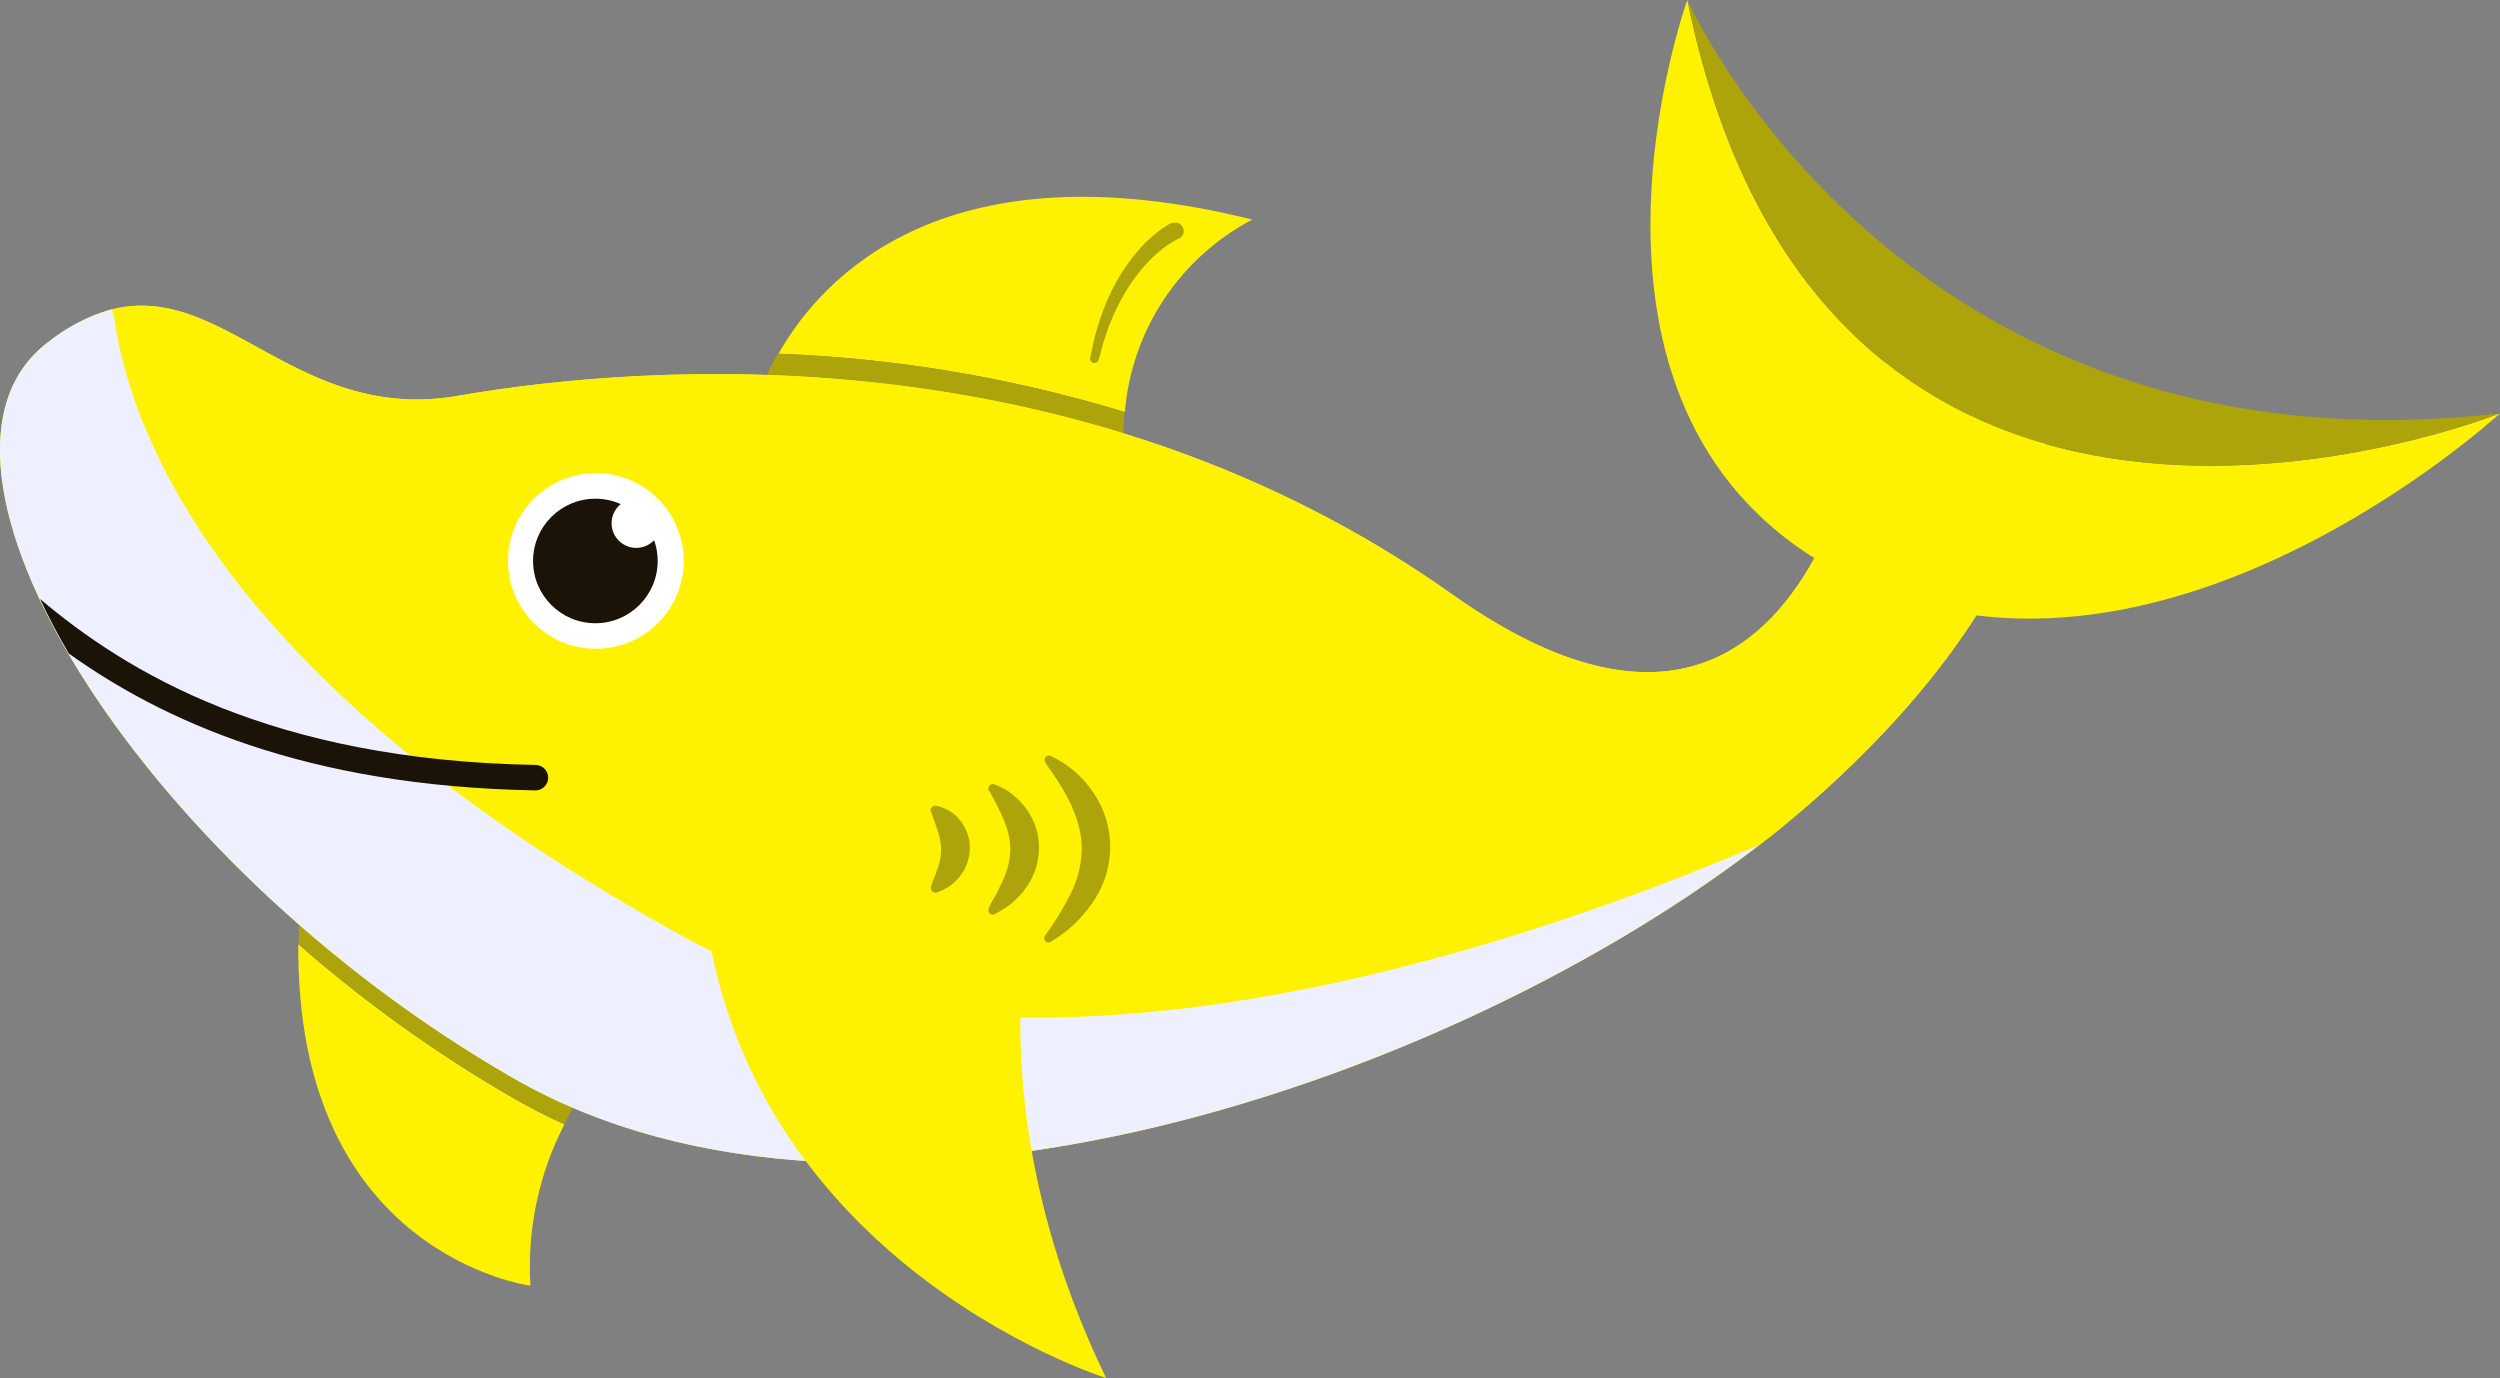 <?xml version="1.0" encoding="UTF-8"?> <svg xmlns="http://www.w3.org/2000/svg" width="410" height="226" viewBox="0 0 410 226" fill="none"><rect x="0" y="0" width="410" height="226" fill="#808080" stroke="none"/> <g clip-path="url(#clip0)"> <path d="M92.565 184.389C88.356 192.549 86.43 201.693 86.99 210.857C86.99 210.857 48.478 205.912 48.924 154.827C59.792 164.362 71.571 172.808 84.091 180.042C86.837 181.639 89.666 183.09 92.565 184.389Z" fill="#FFF200"></path> <path d="M99.883 173.188C96.99 176.585 94.532 180.329 92.565 184.333C89.705 183.054 86.914 181.626 84.202 180.056C71.671 172.842 59.878 164.415 48.994 154.897C48.994 152.515 49.091 150.077 49.286 147.5L99.883 173.188Z" fill="#ACA40A"></path> <path d="M205.383 36.011C199.52 39.087 194.529 43.593 190.874 49.112C187.219 54.63 185.018 60.983 184.476 67.579C166.03 61.953 146.934 58.736 127.662 58.008C134.994 45.108 155.302 23.571 205.383 36.011Z" fill="#FFF200"></path> <path d="M186.065 86.692L123.801 66.645C124.71 63.623 125.983 60.722 127.593 58.008C146.864 58.736 165.96 61.953 184.406 67.579C183.87 73.998 184.43 80.461 186.065 86.692V86.692Z" fill="#ACA40A"></path> <path d="M335.708 59.136C335.708 59.136 343.959 90.091 297.294 131.382C250.628 172.673 146.563 212.71 84.146 176.796C21.73 140.883 -17.465 75.644 7.722 56.239C32.909 36.833 44.073 70.281 75.058 64.918C106.044 59.554 177.088 54.177 238.222 97.516C299.356 140.855 307.204 59.54 307.204 59.54L335.708 59.136Z" fill="#FFF200"></path> <path d="M112.637 153.88C37.467 112.603 21.772 72.134 18.873 52.631C18.779 51.985 18.62 51.35 18.399 50.736C36.783 46.139 48.798 69.459 75.059 64.918C106.044 59.54 177.088 54.177 238.222 97.516C299.356 140.855 307.204 59.54 307.204 59.54L335.708 59.136C335.708 59.136 343.959 90.091 297.294 131.382C294.506 133.778 291.718 136.174 288.582 138.542C245.387 157.014 165.324 182.814 112.637 153.88Z" fill="#FFF200"></path> <path d="M84.147 176.796C21.772 140.869 -17.465 75.644 7.722 56.239C10.84 53.693 14.451 51.819 18.329 50.736C18.551 51.35 18.709 51.985 18.803 52.631C21.702 72.134 37.397 112.603 112.567 153.88C165.254 182.814 245.317 157.014 288.512 138.556C238.654 177.061 142.897 210.62 84.147 176.796Z" fill="#EEF0FF"></path> <path d="M410 67.787C410 67.787 353.396 119.972 302.674 94.409C251.952 68.846 276.72 0 276.72 0C299.621 111.976 410 67.787 410 67.787Z" fill="#FFF200"></path> <path d="M410 67.787C410 67.787 299.621 111.976 276.72 0C276.72 0 311.678 79.016 410 67.787Z" fill="#ACA40A"></path> <path d="M181.409 226C181.409 226 116.581 205.786 114.839 139.503H171.137C171.137 139.503 157.616 176.922 181.409 226Z" fill="#FFF200"></path> <path d="M97.723 106.404C89.763 106.404 83.31 99.955 83.31 91.999C83.31 84.044 89.763 77.595 97.723 77.595C105.682 77.595 112.135 84.044 112.135 91.999C112.135 99.955 105.682 106.404 97.723 106.404Z" fill="white"></path> <path d="M97.639 102.211C91.996 102.211 87.422 97.639 87.422 91.999C87.422 86.36 91.996 81.788 97.639 81.788C103.282 81.788 107.856 86.36 107.856 91.999C107.856 97.639 103.282 102.211 97.639 102.211Z" fill="#1C1308"></path> <path d="M104.343 89.854C102.111 89.854 100.301 88.045 100.301 85.814C100.301 83.583 102.111 81.774 104.343 81.774C106.576 81.774 108.385 83.583 108.385 85.814C108.385 88.045 106.576 89.854 104.343 89.854Z" fill="white"></path> <path d="M87.812 125.447C88.367 125.447 88.899 125.667 89.291 126.059C89.683 126.451 89.903 126.983 89.903 127.537C89.903 128.091 89.683 128.623 89.291 129.014C88.899 129.406 88.367 129.626 87.812 129.626V129.626C49.83 128.958 26.483 118.022 11.29 107.184C9.52 104.147 7.931 101.152 6.565 98.226C20.685 110.151 44.324 124.681 87.812 125.447Z" fill="#1C1308"></path> <path d="M171.443 125.127C174.788 129.654 177.423 134.391 177.409 139.197C177.374 141.698 176.779 144.159 175.666 146.399C174.443 148.873 173.007 151.237 171.373 153.462C171.32 153.539 171.283 153.625 171.263 153.717C171.243 153.808 171.242 153.902 171.259 153.994C171.276 154.086 171.31 154.174 171.361 154.252C171.412 154.331 171.478 154.398 171.555 154.451C171.67 154.523 171.802 154.561 171.938 154.561C172.073 154.561 172.206 154.523 172.321 154.451C174.956 152.904 177.228 150.809 178.984 148.308C180.917 145.655 181.996 142.477 182.078 139.197C182.136 135.903 181.161 132.673 179.29 129.961C177.556 127.367 175.147 125.296 172.321 123.971C172.236 123.931 172.144 123.908 172.05 123.904C171.956 123.9 171.863 123.915 171.775 123.947C171.687 123.98 171.606 124.029 171.537 124.093C171.468 124.157 171.412 124.233 171.373 124.319C171.32 124.433 171.3 124.56 171.315 124.686C171.329 124.811 171.379 124.93 171.457 125.029L171.443 125.127Z" fill="#ACA40A"></path> <path d="M162.23 129.696C163.151 131.281 163.971 132.924 164.683 134.614C165.312 136.067 165.653 137.628 165.687 139.211C165.671 140.817 165.334 142.403 164.697 143.878C164.404 144.7 163.916 145.48 163.554 146.343C163.039 147.165 162.574 148.016 162.16 148.893V148.99C162.096 149.125 162.075 149.277 162.102 149.424C162.129 149.572 162.202 149.706 162.31 149.81C162.418 149.913 162.556 149.98 162.704 150C162.853 150.021 163.004 149.994 163.136 149.924C164.079 149.421 164.982 148.848 165.84 148.21C166.244 147.862 166.62 147.458 167.011 147.082C167.427 146.709 167.793 146.283 168.098 145.814C169.524 143.938 170.328 141.663 170.398 139.308C170.465 136.907 169.724 134.552 168.293 132.622C167.633 131.709 166.844 130.898 165.951 130.212C165.082 129.521 164.102 128.984 163.052 128.623C162.867 128.566 162.667 128.584 162.495 128.672C162.323 128.761 162.193 128.913 162.132 129.097C162.091 129.189 162.069 129.289 162.069 129.39C162.069 129.491 162.091 129.59 162.132 129.682L162.23 129.696Z" fill="#ACA40A"></path> <path d="M152.752 133.276C153.17 134.558 153.616 135.645 153.895 136.62C154.158 137.465 154.308 138.341 154.341 139.225C154.349 140.137 154.212 141.044 153.936 141.913C153.811 142.429 153.546 142.93 153.393 143.516C153.121 144.103 152.889 144.708 152.696 145.327V145.424C152.668 145.519 152.66 145.619 152.671 145.717C152.682 145.816 152.712 145.911 152.76 145.998C152.808 146.085 152.872 146.161 152.95 146.223C153.027 146.284 153.116 146.33 153.212 146.357C153.361 146.406 153.522 146.406 153.672 146.357C154.358 146.11 155.016 145.792 155.637 145.41C156.252 144.965 156.809 144.446 157.296 143.864C158.375 142.575 158.989 140.961 159.038 139.281C159.107 137.576 158.557 135.904 157.491 134.572C156.505 133.316 155.1 132.455 153.532 132.148C153.333 132.111 153.127 132.152 152.958 132.264C152.789 132.376 152.67 132.549 152.626 132.747C152.598 132.871 152.598 132.999 152.626 133.123L152.752 133.276Z" fill="#ACA40A"></path> <path d="M192.072 36.568C191.037 37.137 190.065 37.814 189.173 38.588C188.316 39.312 187.515 40.099 186.775 40.943C185.32 42.613 184.049 44.434 182.984 46.376C181.946 48.298 181.079 50.307 180.392 52.38C180.029 53.411 179.778 54.47 179.472 55.501L178.789 58.677C178.751 58.861 178.787 59.053 178.888 59.212C178.99 59.37 179.149 59.483 179.332 59.526C179.513 59.562 179.7 59.529 179.857 59.433C180.014 59.338 180.13 59.187 180.183 59.011V59.011L181.005 55.988C181.353 55.013 181.646 54.01 182.036 53.049C182.804 51.115 183.736 49.25 184.824 47.476C185.895 45.738 187.152 44.122 188.573 42.656C189.279 41.941 190.034 41.275 190.831 40.664C191.578 40.083 192.381 39.579 193.229 39.16H193.313C193.649 39.006 193.911 38.726 194.04 38.38C194.169 38.033 194.156 37.65 194.003 37.314C193.849 36.977 193.568 36.716 193.222 36.587C192.876 36.457 192.492 36.471 192.156 36.624L192.072 36.568Z" fill="#ACA40A"></path> </g> <defs> <clipPath id="clip0"> <rect width="410" height="226" fill="white" transform="matrix(-1 0 0 1 410 0)"></rect> </clipPath> </defs> </svg> 